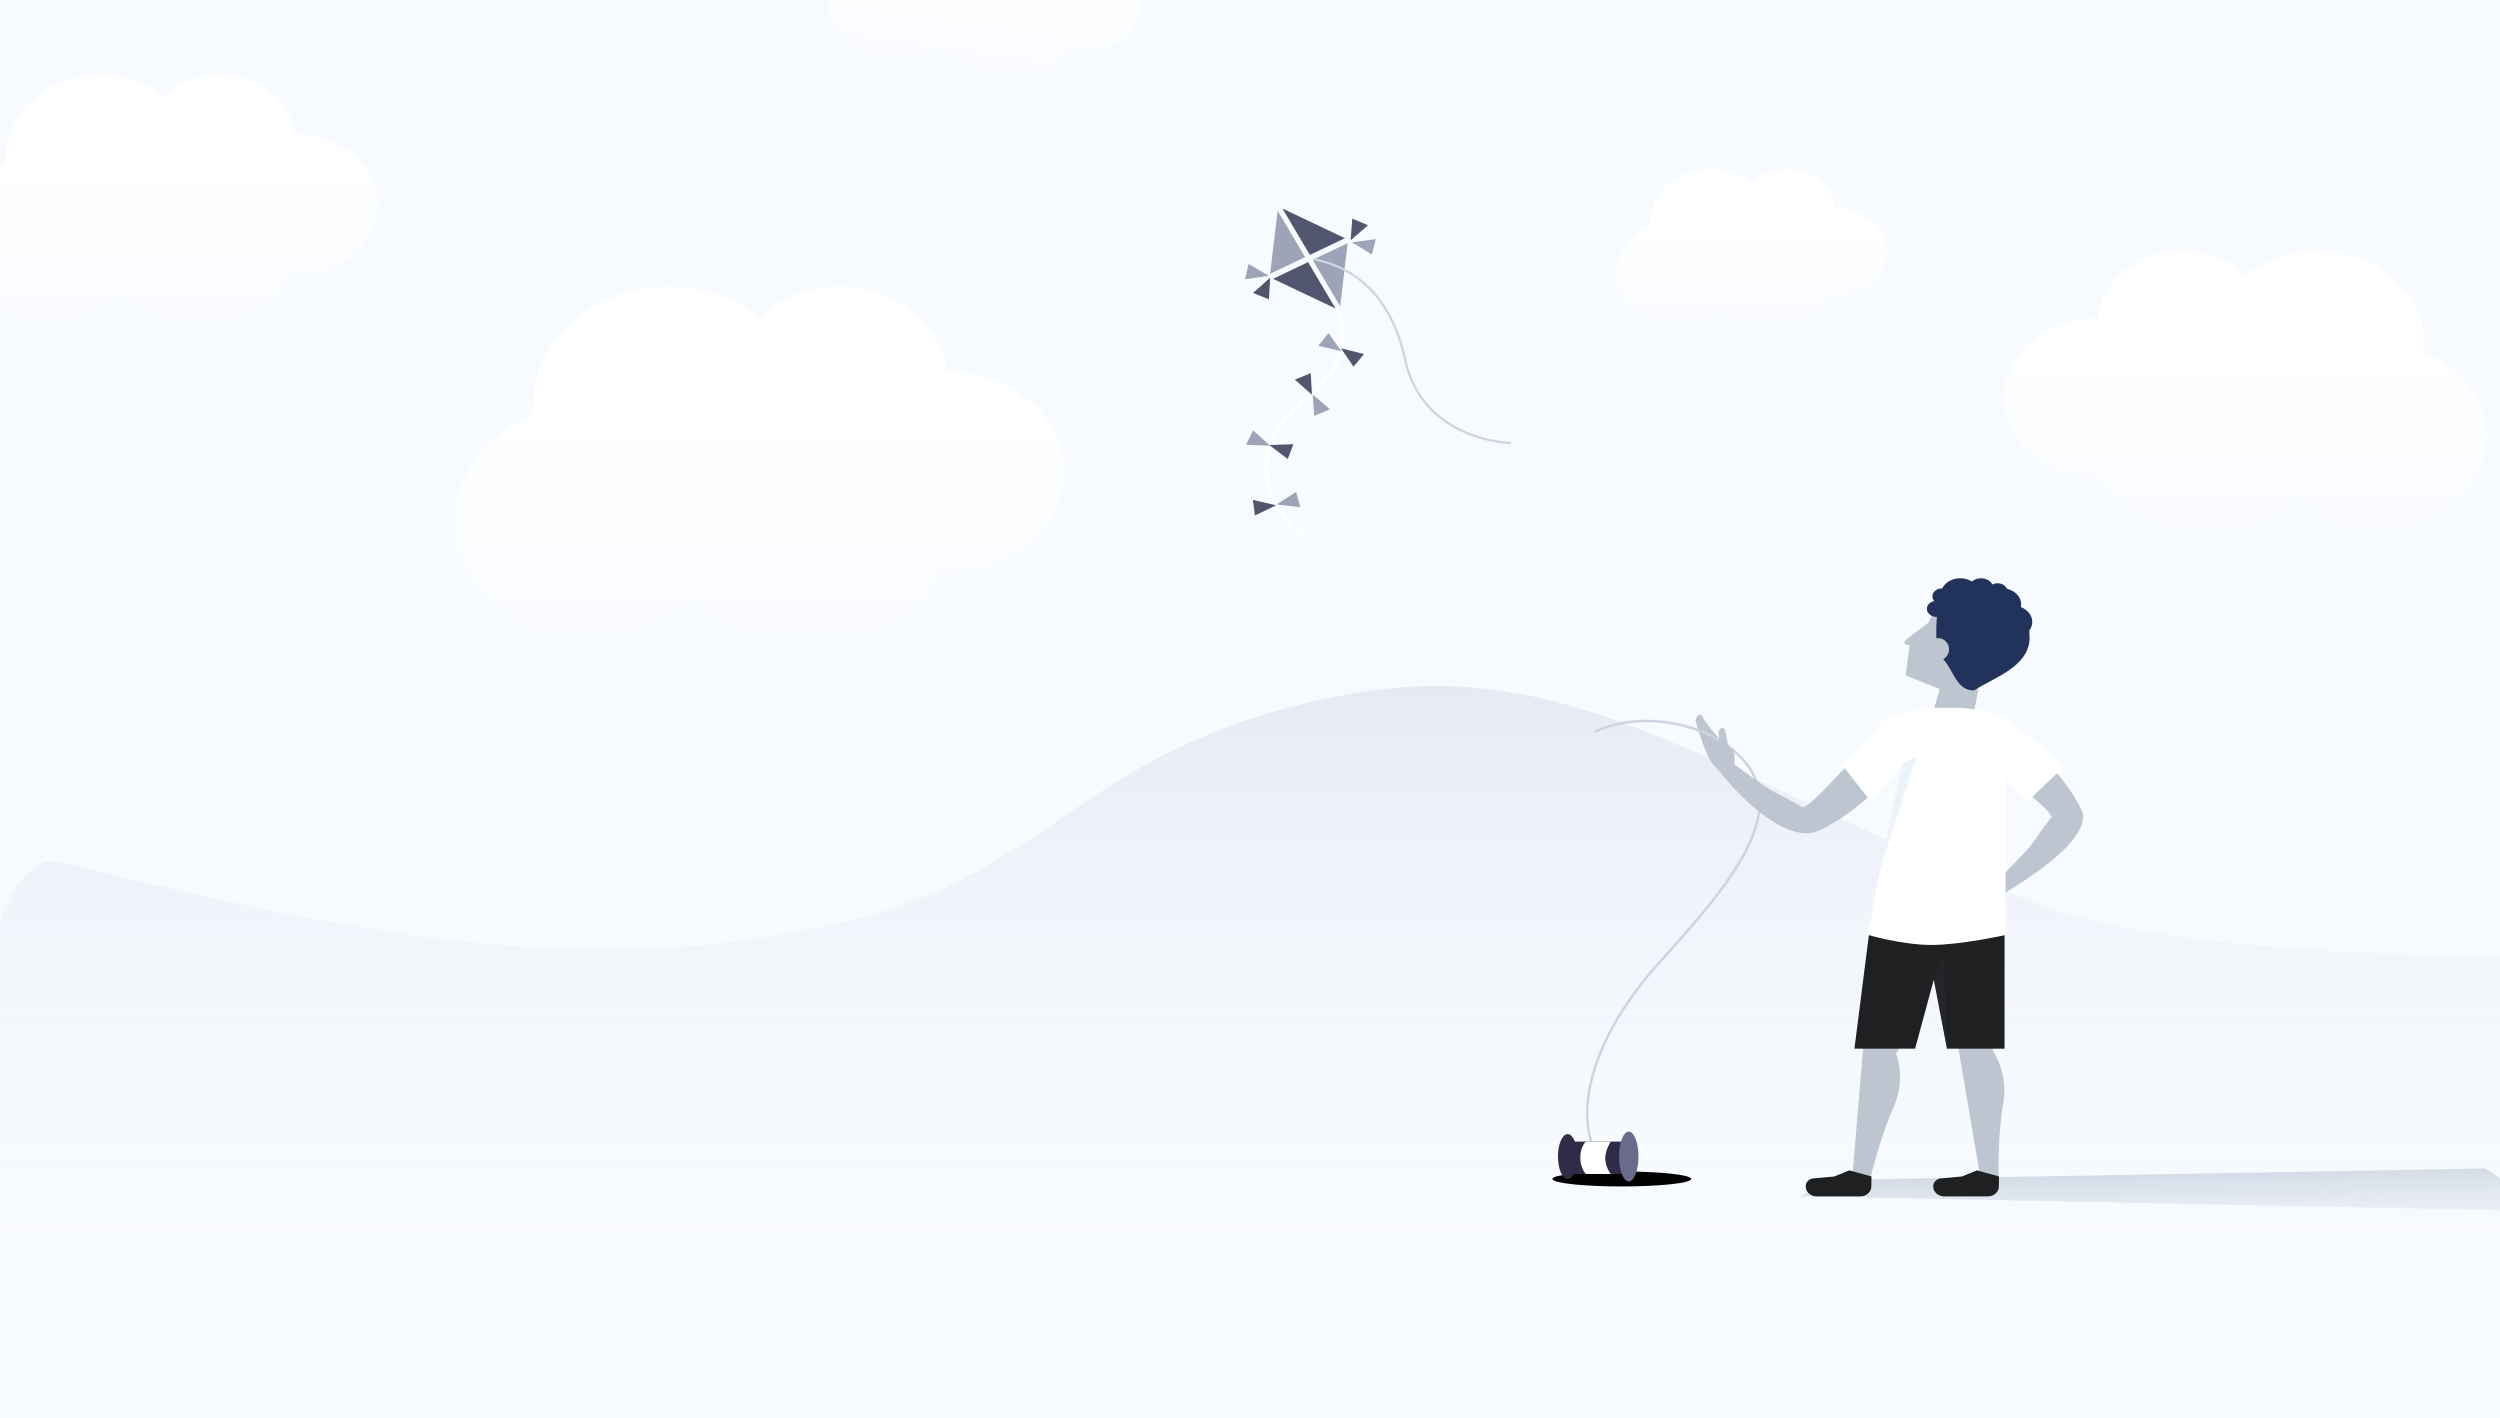 <?xml version="1.0" encoding="utf-8"?>
<!-- Generator: Adobe Illustrator 24.1.1, SVG Export Plug-In . SVG Version: 6.00 Build 0)  -->
<svg version="1.1" id="Layer_1" xmlns="http://www.w3.org/2000/svg" xmlns:xlink="http://www.w3.org/1999/xlink" x="0px" y="0px"
	 viewBox="0 0 1805.4 1024" style="enable-background:new 0 0 1805.4 1024;" xml:space="preserve">
<style type="text/css">
	.st0{clip-path:url(#SVGID_2_);fill:#F7FAFF;}
	.st1{clip-path:url(#SVGID_4_);fill:url(#Rectangle_Copy_1_);}
	.st2{clip-path:url(#SVGID_6_);}
	.st3{fill:url(#cloud_1_);}
	.st4{fill:url(#cloud_copy_1_);}
	.st5{fill:url(#Cloud-2_1_);}
	.st6{fill:url(#Cloud_Copy-2_1_);}
	.st7{fill:url(#Cloud-3_1_);}
	.st8{clip-path:url(#SVGID_8_);}
	.st9{fill:url(#shadow-2_1_);}
	.st10{fill:url(#shadow-5_1_);}
	.st11{fill:#BDC5D1;}
	.st12{fill:#1E2022;}
	.st13{fill:none;stroke:#CDD4E0;stroke-width:1.8;stroke-miterlimit:10;}
	.st14{fill:#21325B;}
	.st15{fill:#FFFFFF;}
	.st16{opacity:0.195;fill:#3B3C45;enable-background:new    ;}
	.st17{opacity:0.55;fill:#DEEAF4;enable-background:new    ;}
	.st18{fill:#302C48;}
	.st19{fill:#686B89;}
	.st20{fill:#52556E;}
	.st21{fill:#9EA4B8;}
	
		.st22{opacity:0.7;fill:none;stroke:#FFFFFF;stroke-width:3.24;stroke-linecap:round;stroke-linejoin:round;stroke-miterlimit:10;enable-background:new    ;}
	.st23{fill:none;stroke:#CDD4E0;stroke-width:1.62;stroke-miterlimit:10;}
</style>
<g>
	<g>
		<defs>
			<rect id="SVGID_1_" width="1805.4" height="1024"/>
		</defs>
		<clipPath id="SVGID_2_">
			<use xlink:href="#SVGID_1_"  style="overflow:visible;"/>
		</clipPath>
		<rect x="-7.9" class="st0" width="1821.2" height="1024"/>
	</g>
	<g>
		<defs>
			<rect id="SVGID_3_" width="1805.4" height="1024"/>
		</defs>
		<clipPath id="SVGID_4_">
			<use xlink:href="#SVGID_3_"  style="overflow:visible;"/>
		</clipPath>
		
			<linearGradient id="Rectangle_Copy_1_" gradientUnits="userSpaceOnUse" x1="1087.453" y1="630.594" x2="1087.453" y2="630.022" gradientTransform="matrix(1698.573 0 0 -730.865 -1846210.875 461378.156)">
			<stop  offset="0" style="stop-color:#E7EAF3"/>
			<stop  offset="1" style="stop-color:#F7FAFF;stop-opacity:0"/>
		</linearGradient>
		<path id="Rectangle_Copy" class="st1" d="M1806.8,690.6c0,0,145.7,488.7-82,488.7c-142.2,0-1520.6,168-1760.3-131.4
			c-3.9-4.9-7.9-447.7,81.1-425.1c268.2,67.9,405.3,78.5,560.9,43.7S782,536,975,501.1c161.4-29.2,260.1,58.2,499.5,152.8
			C1570.1,691.7,1806.8,690.6,1806.8,690.6z"/>
	</g>
	<g>
		<defs>
			<rect id="SVGID_5_" width="1805.4" height="1024"/>
		</defs>
		<clipPath id="SVGID_6_">
			<use xlink:href="#SVGID_5_"  style="overflow:visible;"/>
		</clipPath>
		<g class="st2">
			
				<linearGradient id="cloud_1_" gradientUnits="userSpaceOnUse" x1="1141.758" y1="635.806" x2="1141.758" y2="635.163" gradientTransform="matrix(276.665 0 0 -178.986 -315765.812 113918.094)">
				<stop  offset="0" style="stop-color:#FFFFFF"/>
				<stop  offset="1" style="stop-color:#FFFFFF;stop-opacity:0.157"/>
			</linearGradient>
			<path id="cloud" class="st3" d="M84.7,212.2c12,14,33.7,20.8,58.6,20.8c31.7,0,58.4-11,66.1-34.1c1.3,0.1,2.6,0.1,3.9,0.1
				c32.7,0,59.3-22.8,59.3-51s-26.5-51-59.3-51h-0.2c-2.6-24.1-25.8-42.9-54.1-42.9c-15.3-0.1-29.9,5.6-40.4,15.7
				c-12.7-10.1-29.1-15.7-46.1-15.7C34.8,54.1,4.2,80.9,4.2,114c0,1.6,0.1,3.2,0.2,4.7c-23.4,9.5-39.7,30.3-39.7,54.4
				c0,33.1,30.6,59.9,68.3,59.9C52.8,233,71.6,225.5,84.7,212.2z"/>
			
				<linearGradient id="cloud_copy_1_" gradientUnits="userSpaceOnUse" x1="1144.62" y1="633.351" x2="1144.62" y2="632.708" gradientTransform="matrix(395.659 0 0 -255.972 -452330.844 162418.156)">
				<stop  offset="0" style="stop-color:#FFFFFF"/>
				<stop  offset="1" style="stop-color:#FFFFFF;stop-opacity:0.157"/>
			</linearGradient>
			<path id="cloud_copy" class="st4" d="M500.2,433.3c17.1,20,48.2,29.7,83.7,29.7c45.4,0,83.6-15.8,94.5-48.8
				c1.8,0.1,3.7,0.2,5.5,0.2c46.8,0,84.7-32.7,84.7-73s-37.9-73-84.7-73h-0.3c-3.7-34.4-36.9-61.3-77.4-61.3
				c-21.9-0.1-42.8,8-57.7,22.4c-18.1-14.5-41.6-22.5-65.9-22.4c-54,0-97.7,38.4-97.7,85.7c0,2.3,0.1,4.5,0.3,6.8
				c-33.5,13.6-56.8,43.3-56.8,77.8c0,47.3,43.7,85.7,97.7,85.7C454.5,463.1,481.4,452.2,500.2,433.3z"/>
			
				<linearGradient id="Cloud-2_1_" gradientUnits="userSpaceOnUse" x1="1137.215" y1="640.443" x2="1137.215" y2="639.8" gradientTransform="matrix(176.431 0 0 -114.142 -199375.25 73264.336)">
				<stop  offset="0" style="stop-color:#FFFFFF"/>
				<stop  offset="1" style="stop-color:#FFFFFF;stop-opacity:0.157"/>
			</linearGradient>
			<path id="Cloud-2" class="st5" d="M1243.1,222.9c7.6,8.9,21.5,13.3,37.3,13.3c20.2,0,37.3-7,42.2-21.8c0.8,0,1.6,0.1,2.5,0.1
				c20.9,0,37.8-14.6,37.8-32.5s-16.9-32.5-37.8-32.5h-0.2c-1.6-15.3-16.5-27.4-34.5-27.4c-9.8,0-19.1,3.6-25.7,10
				c-8.1-6.5-18.5-10-29.4-10c-24.1,0-43.6,17.1-43.6,38.2c0,1,0,2,0.1,3c-15.3,6.1-25.2,19.7-25.3,34.7c0,21.1,19.5,38.2,43.6,38.2
				C1222.7,236.2,1234.8,231.4,1243.1,222.9z"/>
			
				<linearGradient id="Cloud_Copy-2_1_" gradientUnits="userSpaceOnUse" x1="1137.812" y1="636.063" x2="1137.812" y2="635.412" gradientTransform="matrix(200.46 28.173 18.226 -129.688 -238963.625 50404.172)">
				<stop  offset="0" style="stop-color:#FFFFFF"/>
				<stop  offset="1" style="stop-color:#FFFFFF;stop-opacity:0.157"/>
			</linearGradient>
			<path id="Cloud_Copy-2" class="st6" d="M680.5,35.2c7.1,11.2,22.1,18.1,40.1,20.4c23,2.9,43.6-2.7,51.8-18.7
				c0.9,0.2,1.8,0.3,2.8,0.4c23.7,3,45.5-11.1,48.7-31.6s-13.4-39.4-37.2-42.4h-0.2c0.9-17.7-13.8-33.4-34.3-36
				c-11.1-1.4-22.3,1.3-31,7.7c-8-8.5-19.3-14-31.6-15.6c-27.3-3.5-52.5,13.2-56.3,37.2c-0.2,1.2-0.3,2.3-0.4,3.5
				c-18.5,4.7-32.2,18.7-34.9,35.8c-3.7,24,15.4,46.2,42.7,49.7C655,47.3,669.5,43.6,680.5,35.2z"/>
			
				<linearGradient id="Cloud-3_1_" gradientUnits="userSpaceOnUse" x1="1143.313" y1="634.852" x2="1143.313" y2="634.209" gradientTransform="matrix(313.254 0 0 -202.66 -356525.812 128912.836)">
				<stop  offset="0" style="stop-color:#FFFFFF"/>
				<stop  offset="1" style="stop-color:#FFFFFF;stop-opacity:0.157"/>
			</linearGradient>
			<path id="Cloud-3" class="st7" d="M1659.8,360.5c-13.5,15.9-38.2,23.5-66.3,23.5c-35.9,0-66.2-12.5-74.8-38.6
				c-1.4,0.1-2.9,0.1-4.4,0.1c-37.1,0-67.1-25.9-67.1-57.8s30-57.8,67.1-57.8h0.3c2.9-27.2,29.2-48.6,61.2-48.6
				c17.3-0.1,33.9,6.4,45.7,17.7c14.4-11.5,32.9-17.8,52.1-17.7c42.7,0,77.3,30.4,77.3,67.8c0,1.8-0.1,3.6-0.2,5.4
				c26.5,10.7,45,34.3,45,61.6c0,37.5-34.6,67.8-77.3,67.8C1696,384.1,1674.6,375.6,1659.8,360.5z"/>
		</g>
	</g>
	<g>
		<defs>
			<rect id="SVGID_7_" width="1805.4" height="1024"/>
		</defs>
		<clipPath id="SVGID_8_">
			<use xlink:href="#SVGID_7_"  style="overflow:visible;"/>
		</clipPath>
		<g class="st8">
			<g id="shadow">
				
					<linearGradient id="shadow-2_1_" gradientUnits="userSpaceOnUse" x1="1173.463" y1="152.915" x2="1173.094" y2="154.577" gradientTransform="matrix(417.256 0 0 -41.757 -487984.75 7285.165)">
					<stop  offset="0" style="stop-color:#536DB5;stop-opacity:0"/>
					<stop  offset="1" style="stop-color:#0E284B;stop-opacity:0.212"/>
				</linearGradient>
				<path id="shadow-2" class="st9" d="M1299.9,863.8l541.4,10.9l-46.3-30.9l-472.4,8.4L1299.9,863.8z"/>
			</g>
			<g id="shadow-4">
				
					<linearGradient id="shadow-5_1_" gradientUnits="userSpaceOnUse" x1="1152.489" y1="253.535" x2="1151.329" y2="254.938" gradientTransform="matrix(90.016 0 0 -10.8 -102523.422 3596.52)">
					<stop  offset="0" style="stop-color:#536DB5;stop-opacity:0"/>
					<stop  offset="1" style="stop-color:#0E284B;stop-opacity:0.212"/>
				</linearGradient>
				<ellipse id="shadow-5" class="st10" cx="1171.2" cy="851.4" rx="50.1" ry="5.4"/>
				<ellipse id="shadow-6" cx="1171.2" cy="851.4" rx="50.1" ry="5.4"/>
			</g>
			<path id="Path_39" class="st11" d="M1438.8,758.2c7.4,11.6,10.2,25.1,7.9,38.3c-4,21.7-3.5,53.6-3.5,53.6h-13.1l-16.4-96.6
				c0,0,18.6-6.3,25-5.1C1445.2,749.5,1438.8,758.2,1438.8,758.2z"/>
			<path id="Path_39_Copy" class="st11" d="M1369.3,760.9c4.3,12.8,3.6,26.5-1.9,38.9c-9.3,20.3-16.8,51.5-16.8,51.5l-12.8-2.7
				l8.2-97.4l32.8-6.5L1369.3,760.9z"/>
			<path id="Rectangle_17" class="st12" d="M1443.6,849.6l-16-4.4l-10.8,4.4l-15.2,1.4c-2.4,0.2-4.5,1.8-5.2,3.9l0,0
				c-1.2,3.8,1.3,7.8,5.5,8.8c0.7,0.2,1.4,0.3,2.1,0.3h31.5c4.4,0,8-3.2,8-7.2l0,0L1443.6,849.6L1443.6,849.6z"/>
			<path id="Rectangle_17_Copy" class="st12" d="M1351.5,849.6l-16-4.4l-10.8,4.4l-15.2,1.4c-2.4,0.2-4.5,1.8-5.2,3.9l0,0
				c-1.2,3.8,1.3,7.8,5.5,8.8c0.7,0.2,1.4,0.3,2.1,0.3h31.5c4.4,0,8-3.2,8-7.2l0,0L1351.5,849.6L1351.5,849.6z"/>
			<path id="Path_31" class="st12" d="M1447.6,757.3v-96.7h-96.1l-12.3,96.7h43.8l13.5-49.8l9.5,49.8H1447.6z"/>
			<path id="Path_32" class="st11" d="M1445.1,633.4c19.5-20.4,20.1-20,28.2-32.4c3.9-5.9,8.6-10.7,8.2-11.4
				c-5.3-9.2-21.2-18.5-46.6-42.4l10.8-23.7c35.9,25,48.3,45.1,54.6,55.9c1.5,2.6,4.2,7.4,4.1,10.6c-0.7,14.4-20.1,32.7-56.5,54.8
				L1445.1,633.4z"/>
			<g id="single_thread" transform="translate(-443.276 97.2)">
				<path id="Path_36" class="st11" d="M1686.9,438.5c0,0-13.1-14.2-14.3-18.8c-2.9-3-5,3.2-5,3.2s7.9,30.1,15.8,34.9s7.9,0,7.9,0
					L1686.9,438.5z"/>
				<path id="Path_37" class="st13" d="M1600.8,743.6c-22.7-28.7-12.4-86.8,40.7-145.6s108.9-121.9,41.8-161.5
					c-21.2-12.5-58.8-19.4-88.5-5.1"/>
				<path id="Path_35" class="st11" d="M1690.9,461.2c4.7,1,7.3-15,2.6-17.9c-4.7-2.9-2.5-15.3-6.5-14.7s-2,5.3-2.2,8.7
					C1684.6,440.6,1686.2,460.2,1690.9,461.2z"/>
			</g>
			<path id="Path_32_Copy" class="st11" d="M1252.3,551.9c23.4,16.8,22.9,17.3,37,24.2c6.7,3.3,12.2,7.3,12.9,7
				c10-5.1,19.9-19.6,45.5-43.3l26.7,8.9c-26.6,33.1-48.4,44.9-60.2,50.9c-15.5,7.9-42.9-5.6-74.5-44.8L1252.3,551.9z"/>
			<path id="Path_33" class="st11" d="M1395.5,440.6c0,0,0.4,7-5,10.8c-6.1,4.3-12.8,9.3-14.4,11.1c-3,3.4,3,3.4,3,3.4l-3,21.8
				l24.7,9.9l-5.3,18.5h29.6l3.7-18.5c0,0-8.6-34.7-14-44C1407.4,441.1,1395.5,440.6,1395.5,440.6z"/>
			<path id="Oval_8" class="st14" d="M1425.6,498.6c-12.6,0-14.3-13.3-21.7-21.9c-5.6-6.6-5.6-12.1-5.6-21.3
				c0-21.1,5.1-33.3,27.3-33.3c22.2,0,40.1,17.1,40.1,38.3C1465.7,481.6,1439.5,489.4,1425.6,498.6z"/>
			<ellipse id="Oval" class="st14" cx="1415.6" cy="429.3" rx="14" ry="11.7"/>
			<ellipse id="Oval_Copy" class="st14" cx="1430.6" cy="425.1" rx="9" ry="7.5"/>
			<ellipse id="Oval_Copy_2" class="st14" cx="1445.6" cy="436.5" rx="14" ry="11.7"/>
			<ellipse id="Oval_Copy_6" class="st14" cx="1453.6" cy="449.1" rx="14" ry="11.7"/>
			<ellipse id="Oval_Copy_3" class="st14" cx="1442.6" cy="427" rx="7" ry="5.8"/>
			<ellipse id="Oval_Copy_4" class="st14" cx="1402.5" cy="430.7" rx="7" ry="5.8"/>
			<ellipse id="Oval_Copy_5" class="st14" cx="1398.5" cy="439.7" rx="7" ry="5.8"/>
			<ellipse id="Oval_2" class="st11" cx="1399.5" cy="468.9" rx="8" ry="8.1"/>
			<path id="Path_30" class="st15" d="M1490.9,553.3l-42.6-35.5c0,0-20.5-6.6-33.9-6.6h-19.7c-8.4,0-32.2,6.6-32.2,6.6l-31.5,35.5
				l20,25.5l21.9-25.5L1348.5,675c0,0,24.8,7.4,46.3,7.4s53.6-7.2,53.6-7.2V562l15.7,16.8L1490.9,553.3z"/>
			<path id="Path_34" class="st16" d="M1406.1,757.4l-2.4-68.9l-7,19.1L1406.1,757.4z"/>
			<path id="Path_38" class="st17" d="M1358.2,625.9l25.7-78.8c0,0-10.6,3-11.1,6.8C1372.2,557.7,1358.2,625.9,1358.2,625.9z"/>
			<g id="Thread" transform="translate(-522.49 399.6)">
				<ellipse id="Oval_9_Copy" class="st18" cx="1654.6" cy="435.6" rx="7" ry="16.2"/>
				<rect id="Rectangle-2" x="1655.6" y="424.8" class="st18" width="44.1" height="23.4"/>
				<path id="Rectangle_Copy-2" class="st15" d="M1685.7,424.8h-18c0,0-4,3.9-4,11.5s4,11.9,4,11.9h18c-2.5-3.3-3.8-7.2-4-11.2
					C1681.7,430.9,1685.7,424.8,1685.7,424.8z"/>
				<ellipse id="Oval_9" class="st19" cx="1698.7" cy="435.6" rx="7" ry="18"/>
			</g>
			<g id="Kite" transform="translate(-694.94 229)">
				<g id="Group_6" transform="matrix(0.883, -0.469, 0.469, 0.883, -125.905, 1.501)">
					<path id="Combined_Shape" class="st20" d="M1580.6,749l1.8,38.9l28,1.2L1580.6,749z"/>
					<path id="Rectangle_18_Copy" class="st21" d="M1576.8,748.8l1.8,38.9l-28-1.2L1576.8,748.8z"/>
					<path id="Rectangle_18_Copy_3" class="st21" d="M1584.3,830.9l-1.8-38.9l28,1.2L1584.3,830.9z"/>
					<path id="Rectangle_18_Copy_2" class="st20" d="M1580.6,830.8l-1.8-38.9l-28-1.2L1580.6,830.8z"/>
				</g>
				<g id="Group_9" transform="translate(-87.5 19.403)">
					<path id="Triangle_2" class="st20" d="M1757.8-74.9l12.6-10.8l-11.4-4.8L1757.8-74.9z"/>
					<path id="Triangle_2_Copy_7" class="st21" d="M1758.8-73.4l17.2-2.3l-2.8,11.1L1758.8-73.4z"/>
				</g>
				<g id="Group_8" transform="matrix(-1, 0.017, -0.017, -1, -173.138, 81.04)">
					<path id="Triangle_2_Copy_9" class="st20" d="M-1786.7,79.1l12.6-10.8l-11.4-4.8L-1786.7,79.1z"/>
					<path id="Triangle_2_Copy_8" class="st21" d="M-1785.7,80.5l17.2-2.2l-2.8,11L-1785.7,80.5z"/>
				</g>
				<g id="Group_7" transform="translate(-95.602 85.695)">
					<path id="Path_41" class="st22" d="M1757-90.8c0,6.2,16.8,33.2-26.9,67.6c-43.7,34.4-21.4,79.2,0,94.2"/>
					<path id="Triangle_2-2" class="st20" d="M1758.9-63.2l9.1,13.3l7.6-9.1L1758.9-63.2z"/>
					<path id="Triangle_2_Copy_7-2" class="st21" d="M1759.3-61l-16.8-4l7.4-9.2L1759.3-61z"/>
					<path id="Triangle_2_Copy" class="st21" d="M1738.5-29.9l1.1,15.6l11.4-4.8L1738.5-29.9z"/>
					<path id="Triangle_2_Copy_6" class="st20" d="M1738-29.6l-12.4-11l11.5-4.6L1738-29.6z"/>
					<path id="Triangle_2_Copy_2" class="st20" d="M1707.2,6.7l13.3,10.1l4.1-10.7L1707.2,6.7z"/>
					<path id="Triangle_2_Copy_5" class="st21" d="M1707.8,7.2l-17.4-0.7l5.1-10.4L1707.8,7.2z"/>
					<path id="Triangle_2_Copy_3" class="st21" d="M1712.4,49.6l17.2,2l-3.1-11L1712.4,49.6z"/>
					<path id="Triangle_2_Copy_4" class="st20" d="M1712.1,50.2l-15.3,7.4l-1.5-11.3L1712.1,50.2z"/>
				</g>
				<path id="Path_40" class="st23" d="M1786,90.9c-26.3-1.4-66.6-15.2-76.3-60.1c-9.7-44.9-35.3-66.8-66.2-72.6"/>
			</g>
		</g>
	</g>
</g>
</svg>
